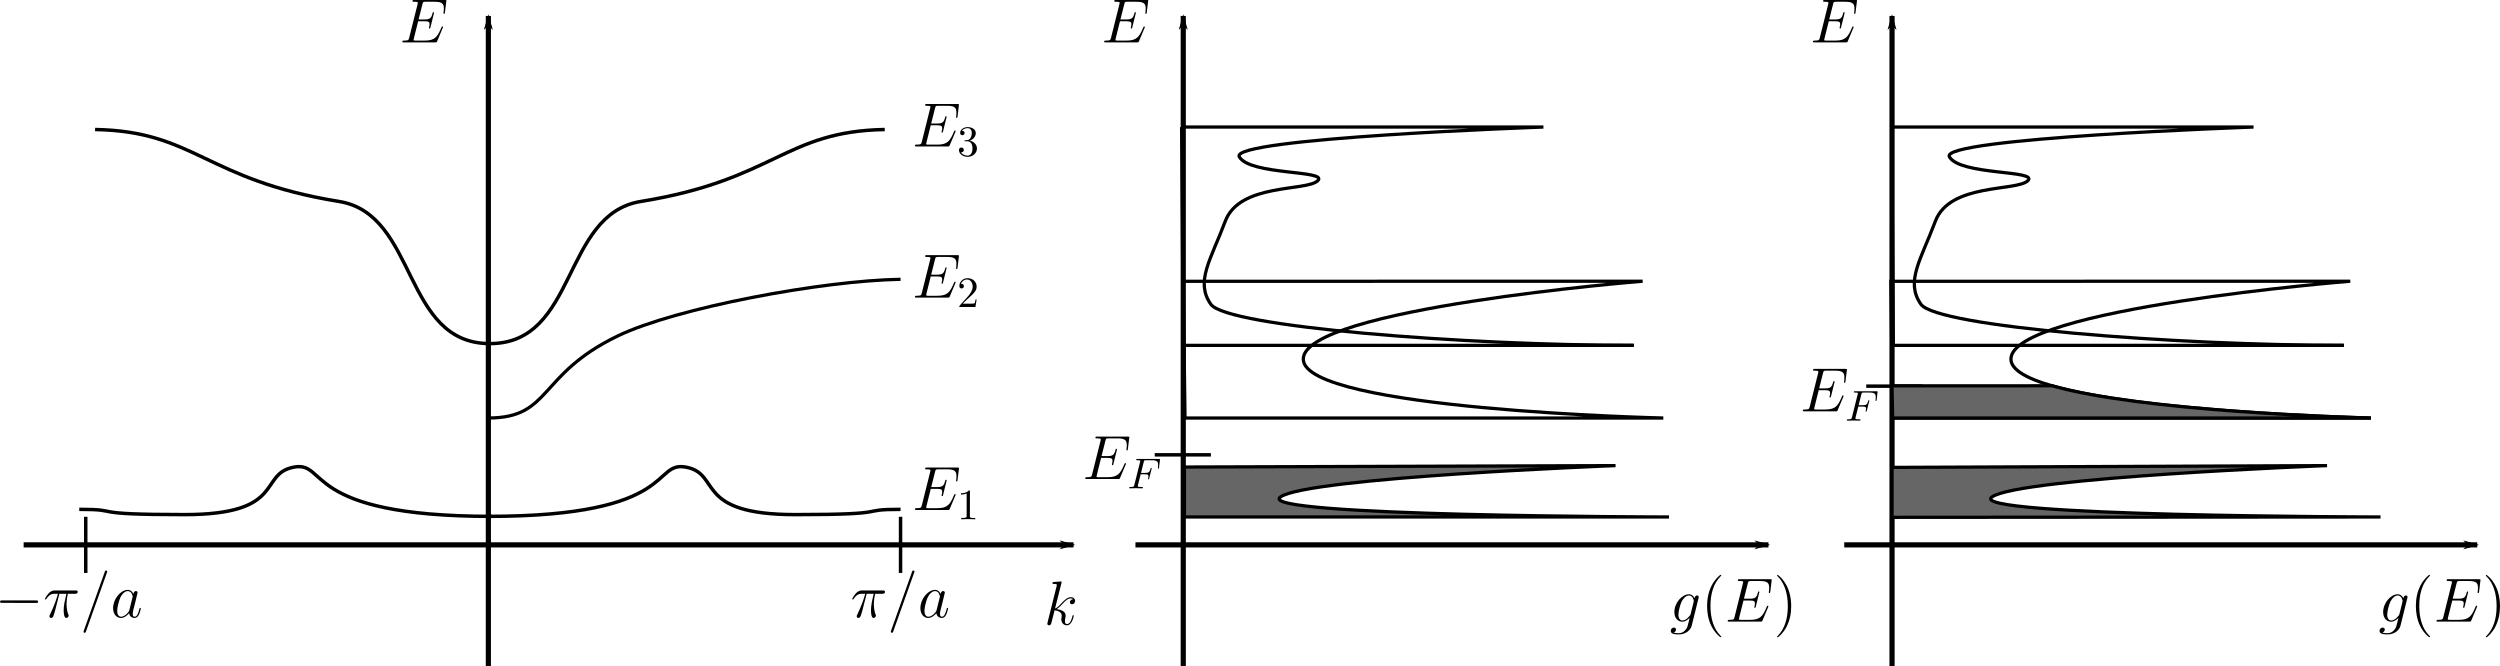 <?xml version="1.0" encoding="UTF-8" standalone="no"?>
<!-- Created with Inkscape (http://www.inkscape.org/) -->

<svg
   width="203.069mm"
   height="54.12mm"
   viewBox="0 0 719.537 191.765"
   id="svg2"
   version="1.1"
   inkscape:version="1.4-dev (1:1.2.0-alpha1+devel+202311031940+84fc2ed690)"
   sodipodi:docname="band_structure_sketch.svg"
   xmlns:inkscape="http://www.inkscape.org/namespaces/inkscape"
   xmlns:sodipodi="http://sodipodi.sourceforge.net/DTD/sodipodi-0.dtd"
   xmlns="http://www.w3.org/2000/svg"
   xmlns:svg="http://www.w3.org/2000/svg"
   xmlns:rdf="http://www.w3.org/1999/02/22-rdf-syntax-ns#"
   xmlns:cc="http://creativecommons.org/ns#"
   xmlns:dc="http://purl.org/dc/elements/1.1/"
   xmlns:ns0="http://www.iki.fi/pav/software/textext/">
  <sodipodi:namedview
     id="base"
     pagecolor="#ffffff"
     bordercolor="#666666"
     borderopacity="1.0"
     inkscape:pageopacity="0.0"
     inkscape:pageshadow="2"
     inkscape:zoom="4.0492482"
     inkscape:cx="664.44433"
     inkscape:cy="162.74626"
     inkscape:document-units="px"
     inkscape:current-layer="layer1"
     showgrid="false"
     inkscape:window-width="1854"
     inkscape:window-height="1011"
     inkscape:window-x="0"
     inkscape:window-y="0"
     inkscape:window-maximized="1"
     inkscape:object-nodes="true"
     fit-margin-top="0"
     fit-margin-left="0"
     fit-margin-right="0"
     fit-margin-bottom="0"
     inkscape:showpageshadow="2"
     inkscape:pagecheckerboard="0"
     inkscape:deskcolor="#d1d1d1"
     showguides="true">
    <sodipodi:guide
       position="141.51,42.646"
       orientation="0,-1"
       id="guide1366"
       inkscape:locked="false" />
    <sodipodi:guide
       position="197.574,57.288"
       orientation="0,-1"
       id="guide1368"
       inkscape:locked="false" />
    <sodipodi:guide
       position="140.5,71.454"
       orientation="0,-1"
       id="guide1370"
       inkscape:locked="false" />
    <sodipodi:guide
       position="204.348,110.83"
       orientation="0,-1"
       id="guide1372"
       inkscape:locked="false" />
    <sodipodi:guide
       position="141.005,92.37"
       orientation="0,-1"
       id="guide1374"
       inkscape:locked="false" />
    <sodipodi:guide
       position="183.374,154.989"
       orientation="0,-1"
       id="guide1376"
       inkscape:locked="false" />
    <sodipodi:guide
       position="544.548,80.712"
       orientation="0,-1"
       id="guide3"
       inkscape:locked="false" />
  </sodipodi:namedview>
  <defs
     id="defs4">
    <marker
       inkscape:isstock="true"
       style="overflow:visible"
       id="marker5527"
       refX="0"
       refY="0"
       orient="auto"
       inkscape:stockid="Arrow1Lend">
      <path
         transform="matrix(-0.8,0,0,-0.8,-10,0)"
         style="fill:#000000;fill-opacity:1;fill-rule:evenodd;stroke:#000000;stroke-width:1pt;stroke-opacity:1"
         d="M 0,0 5,-5 -12.5,0 5,5 0,0 Z"
         id="path5529"
         inkscape:connector-curvature="0" />
    </marker>
    <marker
       inkscape:stockid="Arrow1Lend"
       orient="auto"
       refY="0"
       refX="0"
       id="marker5181"
       style="overflow:visible"
       inkscape:isstock="true">
      <path
         inkscape:connector-curvature="0"
         id="path5183"
         d="M 0,0 5,-5 -12.5,0 5,5 0,0 Z"
         style="fill:#000000;fill-opacity:1;fill-rule:evenodd;stroke:#000000;stroke-width:1pt;stroke-opacity:1"
         transform="matrix(-0.8,0,0,-0.8,-10,0)" />
    </marker>
    <marker
       inkscape:collect="always"
       inkscape:stockid="Arrow1Lend"
       orient="auto"
       refY="0"
       refX="0"
       id="marker5087"
       style="overflow:visible"
       inkscape:isstock="true">
      <path
         inkscape:connector-curvature="0"
         id="path5089"
         d="M 0,0 5,-5 -12.5,0 5,5 Z"
         style="fill:#000000;fill-opacity:1;fill-rule:evenodd;stroke:#000000;stroke-width:1pt;stroke-opacity:1"
         transform="matrix(-0.8,0,0,-0.8,-10,0)" />
    </marker>
    <marker
       inkscape:collect="always"
       inkscape:isstock="true"
       style="overflow:visible"
       id="Arrow1Lend"
       refX="0"
       refY="0"
       orient="auto"
       inkscape:stockid="Arrow1Lend">
      <path
         transform="matrix(-0.8,0,0,-0.8,-10,0)"
         style="fill:#000000;fill-opacity:1;fill-rule:evenodd;stroke:#000000;stroke-width:1pt;stroke-opacity:1"
         d="M 0,0 5,-5 -12.5,0 5,5 0,0 Z"
         id="path4164"
         inkscape:connector-curvature="0" />
    </marker>
    <marker
       inkscape:collect="always"
       inkscape:isstock="true"
       style="overflow:visible"
       id="Arrow1Lend-3"
       refX="0"
       refY="0"
       orient="auto"
       inkscape:stockid="Arrow1Lend">
      <path
         transform="matrix(-0.8,0,0,-0.8,-10,0)"
         style="fill:#000000;fill-opacity:1;fill-rule:evenodd;stroke:#000000;stroke-width:1pt;stroke-opacity:1"
         d="M 0,0 5,-5 -12.5,0 5,5 0,0 Z"
         id="path4164-6"
         inkscape:connector-curvature="0" />
    </marker>
  </defs>
  <g
     transform="translate(29.383,-262.018)"
     inkscape:label="Layer 1"
     inkscape:groupmode="layer"
     id="layer1">
    <g
       id="g3321">
      <path
         style="fill:none;stroke:#000000;stroke-width:0.939"
         d="m 310.7,298.584 h 104.136 c 0,0 -90.61,3.178 -87.531,8.562 3.08,5.384 25.856,3.794 22.563,6.901 -3.293,3.106 -22.468,0.613 -26.605,11.653 -4.137,11.04 -8.73,17.399 -4.137,23.9 4.593,6.501 72.872,11.812 121.722,11.812"
         id="path3254"
         sodipodi:nodetypes="ccssssc" />
      <path
         style="fill:none;stroke:#000000;stroke-width:0.939"
         d="m 440.849,361.413 -129.674,0.009 -0.475,-62.838"
         id="path3256" />
    </g>
    <path
       inkscape:connector-curvature="0"
       id="path4155"
       d="m 111.175,453.783 0,-187.176"
       style="fill:none;fill-rule:evenodd;stroke:#000000;stroke-width:1.488;stroke-linecap:butt;stroke-linejoin:miter;stroke-miterlimit:4;stroke-dasharray:none;stroke-opacity:1;marker-end:url(#Arrow1Lend)" />
    <path
       sodipodi:nodetypes="cc"
       inkscape:connector-curvature="0"
       id="path4155-7"
       d="m -22.583,418.84 302.188,0"
       style="fill:none;fill-rule:evenodd;stroke:#000000;stroke-width:1.488;stroke-linecap:butt;stroke-linejoin:miter;stroke-miterlimit:4;stroke-dasharray:none;stroke-opacity:1;marker-end:url(#Arrow1Lend-3)" />
    <path
       style="fill:none;fill-rule:evenodd;stroke:#000000;stroke-width:1px;stroke-linecap:butt;stroke-linejoin:miter;stroke-opacity:1"
       d="m 229.81,410.759 0,16.162"
       id="path4868"
       inkscape:connector-curvature="0" />
    <path
       style="fill:none;fill-rule:evenodd;stroke:#000000;stroke-width:1px;stroke-linecap:butt;stroke-linejoin:miter;stroke-opacity:1"
       d="m -4.708,410.759 0,16.162"
       id="path4868-3"
       inkscape:connector-curvature="0" />
    <path
       style="fill:none;fill-rule:evenodd;stroke:#000000;stroke-width:1px;stroke-linecap:butt;stroke-linejoin:miter;stroke-opacity:1"
       d="m 111.117,410.637 c 55.053,0 46.972,-16.162 57.074,-14.142 10.102,2.02 2.02,13.637 31.315,13.637 29.294,0 17.173,-1.515 30.305,-1.515"
       id="path4952"
       inkscape:connector-curvature="0"
       sodipodi:nodetypes="cssc" />
    <path
       style="fill:none;fill-rule:evenodd;stroke:#000000;stroke-width:1px;stroke-linecap:butt;stroke-linejoin:miter;stroke-opacity:1"
       d="m 111.622,360.913 c 25.254,0 20.673,-37.235 43.437,-40.911 38.552,-6.226 41.416,-20.203 70.206,-20.708"
       id="path4954"
       inkscape:connector-curvature="0"
       sodipodi:nodetypes="csc" />
    <path
       style="fill:none;fill-rule:evenodd;stroke:#000000;stroke-width:1px;stroke-linecap:butt;stroke-linejoin:miter;stroke-opacity:1"
       d="m 112.127,410.637 c -55.053,0 -46.972,-16.162 -57.074,-14.142 -10.102,2.02 -2.02,13.637 -31.315,13.637 -29.294,0 -17.173,-1.515 -30.305,-1.515"
       id="path4952-3"
       inkscape:connector-curvature="0"
       sodipodi:nodetypes="cssc" />
    <path
       style="fill:none;fill-rule:evenodd;stroke:#000000;stroke-width:1px;stroke-linecap:butt;stroke-linejoin:miter;stroke-opacity:1"
       d="m 111.622,360.913 c -25.254,0 -20.673,-37.235 -43.437,-40.911 C 29.634,313.775 26.769,299.799 -2.02,299.293"
       id="path4954-5"
       inkscape:connector-curvature="0"
       sodipodi:nodetypes="csc" />
    <path
       style="fill:none;fill-rule:evenodd;stroke:#000000;stroke-width:1.488;stroke-linecap:butt;stroke-linejoin:miter;stroke-miterlimit:4;stroke-dasharray:none;stroke-opacity:1;marker-end:url(#marker5087)"
       d="m 311.175,453.783 0,-187.176"
       id="path5083"
       inkscape:connector-curvature="0" />
    <path
       style="fill:none;fill-rule:evenodd;stroke:#000000;stroke-width:1.488;stroke-linecap:butt;stroke-linejoin:miter;stroke-miterlimit:4;stroke-dasharray:none;stroke-opacity:1;marker-end:url(#marker5181)"
       d="m 297.417,418.84 182.188,0"
       id="path5085"
       inkscape:connector-curvature="0"
       sodipodi:nodetypes="cc" />
    <path
       style="font-style:normal;font-variant:normal;font-weight:normal;font-stretch:normal;letter-spacing:normal;word-spacing:normal;text-anchor:start;fill:#000000;fill-opacity:1;fill-rule:evenodd;stroke:#000000;stroke-width:0;stroke-linecap:butt;stroke-linejoin:miter;stroke-miterlimit:10.433;stroke-dasharray:none;stroke-dashoffset:0;stroke-opacity:1"
       inkscape:connector-curvature="0"
       d="m 98.036,270.068 0,0 0.013,0 0,-0.013 0,0 0,-0.013 0,-0.013 0.013,0 0,-0.013 0,0 0,-0.013 0.013,-0.013 0,0 0,-0.025 0.013,-0.013 0,-0.025 0.013,-0.013 0,-0.013 0,-0.013 0,-0.013 0.013,0 0,-0.013 0,-0.013 0,0 0,-0.013 0,-0.013 0,0 0,-0.013 c 0,-0.087 -0.075,-0.175 -0.175,-0.175 -0.075,0 -0.113,0.013 -0.163,0.075 -0.037,0.013 -0.037,0.05 -0.2,0.412 -1.062,2.513 -1.825,3.587 -4.7,3.587 l -2.612,0 c -0.25,0 -0.287,0 -0.4,-0.025 -0.2,-0.013 -0.212,-0.05 -0.212,-0.2 0,-0.125 0.037,-0.225 0.075,-0.388 l 1.238,-4.95 1.775,0 c 1.4,0 1.5,0.3 1.5,0.838 0,0.188 0,0.35 -0.125,0.887 -0.037,0.062 -0.05,0.138 -0.05,0.188 0,0.138 0.087,0.188 0.2,0.188 0.163,0 0.175,-0.125 0.25,-0.375 l 1.025,-4.162 c 0,-0.087 -0.075,-0.175 -0.188,-0.175 -0.163,0 -0.175,0.062 -0.25,0.312 -0.362,1.387 -0.713,1.775 -2.312,1.775 l -1.7,0 1.113,-4.412 c 0.15,-0.625 0.188,-0.675 0.925,-0.675 l 2.562,0 c 2.212,0 2.663,0.588 2.663,1.95 0,0.025 0,0.525 -0.075,1.113 -0.025,0.075 -0.037,0.175 -0.037,0.212 0,0.15 0.087,0.2 0.2,0.2 0.125,0 0.2,-0.075 0.225,-0.388 l 0.388,-3.138 c 0,-0.062 0.037,-0.237 0.037,-0.275 0,-0.2 -0.163,-0.2 -0.487,-0.2 l -8.75,0 c -0.35,0 -0.525,0 -0.525,0.325 0,0.2 0.125,0.2 0.425,0.2 1.113,0 1.113,0.125 1.113,0.325 0,0.087 -0.013,0.163 -0.062,0.35 l -2.425,9.688 c -0.163,0.625 -0.2,0.812 -1.45,0.812 -0.338,0 -0.525,0 -0.525,0.325 0,0.188 0.113,0.188 0.463,0.188 l 9.012,0 c 0.388,0 0.412,-0.013 0.537,-0.3 z"
       id="path5267" />
    <path
       style="font-style:normal;font-variant:normal;font-weight:normal;font-stretch:normal;letter-spacing:normal;word-spacing:normal;text-anchor:start;fill:#000000;fill-opacity:1;fill-rule:evenodd;stroke:#000000;stroke-width:0;stroke-linecap:butt;stroke-linejoin:miter;stroke-miterlimit:10.433;stroke-dasharray:none;stroke-dashoffset:0;stroke-opacity:1"
       inkscape:connector-curvature="0"
       d="m 276.117,429.829 0,-0.013 0,-0.013 0,0 0,-0.013 0.013,-0.013 0,-0.013 0,-0.025 0.013,-0.013 0,-0.013 0,-0.025 0.013,-0.013 0,-0.025 0,-0.013 0,-0.013 0.013,-0.025 0,-0.013 0,-0.013 0,-0.013 0,0 0,-0.013 c 0,-0.175 -0.175,-0.175 -0.212,-0.175 -0.025,0 -0.662,0.05 -0.988,0.087 -0.312,0.013 -0.575,0.05 -0.9,0.062 -0.425,0.037 -0.55,0.062 -0.55,0.388 0,0.175 0.175,0.175 0.35,0.175 0.925,0 0.925,0.163 0.925,0.338 0,0.075 0,0.113 -0.1,0.438 l -2.562,10.25 c -0.075,0.275 -0.075,0.312 -0.075,0.412 0,0.4 0.312,0.475 0.487,0.475 0.5,0 0.613,-0.4 0.75,-0.95 l 0.85,-3.362 c 1.288,0.15 2.062,0.688 2.062,1.55 0,0.1 0,0.175 -0.05,0.45 -0.075,0.263 -0.075,0.475 -0.075,0.562 0,1.05 0.675,1.75 1.587,1.75 0.825,0 1.262,-0.762 1.4,-1.012 0.388,-0.662 0.613,-1.663 0.613,-1.738 0,-0.087 -0.075,-0.163 -0.175,-0.163 -0.163,0 -0.188,0.075 -0.25,0.362 -0.25,0.938 -0.637,2.188 -1.55,2.188 -0.35,0 -0.588,-0.175 -0.588,-0.863 0,-0.338 0.075,-0.738 0.138,-1 0.075,-0.325 0.075,-0.35 0.075,-0.562 0,-1.05 -0.95,-1.65 -2.6,-1.863 0.65,-0.4 1.288,-1.1 1.55,-1.363 1.012,-1.15 1.712,-1.725 2.538,-1.725 0.412,0 0.525,0.113 0.65,0.212 -0.662,0.075 -0.912,0.537 -0.912,0.9 0,0.438 0.338,0.575 0.588,0.575 0.487,0 0.912,-0.412 0.912,-0.988 0,-0.512 -0.412,-1.05 -1.212,-1.05 -0.988,0 -1.8,0.7 -3.075,2.125 -0.175,0.212 -0.838,0.9 -1.5,1.15 z"
       id="path5269" />
    <g
       id="g5349"
       transform="translate(128.049,205.453)">
      <path
         id="path5271"
         d="m 92.011,227.468 2.025,0 c -0.487,2.013 -0.787,3.325 -0.787,4.763 0,0.25 0,2.188 0.725,2.188 0.375,0 0.7,-0.35 0.7,-0.65 0,-0.087 0,-0.125 -0.125,-0.4 -0.475,-1.238 -0.475,-2.775 -0.475,-2.9 0,-0.113 0,-1.387 0.375,-3 l 2,0 c 0.237,0 0.825,0 0.825,-0.575 0,-0.388 -0.338,-0.388 -0.662,-0.388 l -5.9,0 c -0.412,0 -1.025,0 -1.85,0.875 -0.463,0.525 -1.038,1.475 -1.038,1.587 0,0.1 0.087,0.138 0.2,0.138 0.125,0 0.15,-0.05 0.237,-0.163 0.925,-1.475 1.863,-1.475 2.312,-1.475 l 1.025,0 c -0.4,1.35 -0.85,2.913 -2.325,6.05 -0.138,0.287 -0.138,0.325 -0.138,0.425 0,0.375 0.325,0.475 0.487,0.475 0.512,0 0.662,-0.475 0.875,-1.225 0.287,-0.912 0.287,-0.95 0.463,-1.663 z"
         inkscape:connector-curvature="0"
         style="font-style:normal;font-variant:normal;font-weight:normal;font-stretch:normal;letter-spacing:normal;word-spacing:normal;text-anchor:start;fill:#000000;fill-opacity:1;fill-rule:evenodd;stroke:#000000;stroke-width:0;stroke-linecap:butt;stroke-linejoin:miter;stroke-miterlimit:10.433;stroke-dasharray:none;stroke-dashoffset:0;stroke-opacity:1" />
      <path
         id="path5273"
         d="m 105.661,221.443 0,0 0,0 0,0 0,0 0,0 0,-0.013 0,0 0,0 0,0 0,-0.013 0,0 0,0 0.013,-0.013 0,-0.013 0,-0.013 0.013,-0.013 0,-0.013 0,-0.013 0.013,-0.013 0,-0.013 0.013,-0.025 0.013,-0.025 0,-0.013 0.013,-0.013 0,-0.013 0,-0.025 0.013,0 0,-0.013 0,-0.013 0.013,-0.013 0,-0.013 0,0 0,-0.013 0,0 0,0 0,0 0,-0.013 0,0 0,0 0,0 0,-0.013 c 0,-0.212 -0.175,-0.338 -0.325,-0.338 -0.087,0 -0.25,0 -0.388,0.4 l -6.013,16.875 c 0,0.013 -0.1,0.287 -0.1,0.325 0,0.212 0.175,0.338 0.325,0.338 0.1,0 0.263,-0.025 0.388,-0.4 z"
         inkscape:connector-curvature="0"
         style="font-style:normal;font-variant:normal;font-weight:normal;font-stretch:normal;letter-spacing:normal;word-spacing:normal;text-anchor:start;fill:#000000;fill-opacity:1;fill-rule:evenodd;stroke:#000000;stroke-width:0;stroke-linecap:butt;stroke-linejoin:miter;stroke-miterlimit:10.433;stroke-dasharray:none;stroke-dashoffset:0;stroke-opacity:1" />
      <path
         id="path5275"
         d="m 113.286,227.505 -0.025,-0.037 -0.013,-0.05 -0.025,-0.05 -0.025,-0.037 -0.025,-0.05 -0.025,-0.05 -0.037,-0.05 -0.025,-0.05 -0.037,-0.05 -0.037,-0.05 -0.037,-0.05 -0.037,-0.05 -0.05,-0.05 -0.037,-0.05 -0.05,-0.037 -0.05,-0.05 -0.05,-0.05 -0.05,-0.037 -0.05,-0.037 -0.062,-0.037 -0.05,-0.037 -0.062,-0.037 -0.062,-0.037 -0.075,-0.025 -0.062,-0.025 -0.075,-0.025 -0.075,-0.013 -0.075,-0.025 -0.075,-0.013 -0.087,-0.013 -0.075,0 -0.087,0 0,0.35 c 1.188,0 1.413,1.475 1.413,1.613 0,0.025 -0.05,0.25 -0.075,0.287 l -0.875,3.525 c -0.087,0.3 -0.087,0.338 -0.338,0.675 -0.4,0.5 -1.188,1.275 -2.025,1.275 -0.738,0 -1.15,-0.662 -1.15,-1.725 0,-0.988 0.55,-2.987 0.9,-3.75 0.6,-1.25 1.45,-1.9 2.15,-1.9 l 0,-0.35 c -2.025,0 -4.213,2.612 -4.213,5.263 0,1.775 1.038,2.825 2.25,2.825 0.988,0 1.837,-0.775 2.337,-1.363 0.175,1.05 1.025,1.363 1.562,1.363 0.537,0 0.963,-0.325 1.288,-0.975 0.287,-0.613 0.537,-1.7 0.537,-1.775 0,-0.087 -0.075,-0.163 -0.175,-0.163 -0.163,0 -0.188,0.087 -0.25,0.362 -0.275,1.05 -0.613,2.188 -1.35,2.188 -0.525,0 -0.562,-0.463 -0.562,-0.825 0,-0.412 0.062,-0.613 0.225,-1.312 0.125,-0.45 0.212,-0.838 0.35,-1.363 0.675,-2.688 0.825,-3.337 0.825,-3.438 0,-0.25 -0.188,-0.45 -0.463,-0.45 -0.575,0 -0.713,0.625 -0.75,0.838 z"
         inkscape:connector-curvature="0"
         style="font-style:normal;font-variant:normal;font-weight:normal;font-stretch:normal;letter-spacing:normal;word-spacing:normal;text-anchor:start;fill:#000000;fill-opacity:1;fill-rule:evenodd;stroke:#000000;stroke-width:0;stroke-linecap:butt;stroke-linejoin:miter;stroke-miterlimit:10.433;stroke-dasharray:none;stroke-dashoffset:0;stroke-opacity:1" />
    </g>
    <g
       id="g5343"
       transform="translate(-154.819,205.453)">
      <path
         id="path5277"
         d="m 135.761,230.105 0.062,0 0.062,0 0.05,0 0.025,0 0.037,0 0.025,0 0.025,-0.013 0.025,0 0.025,0 0.025,-0.013 0.025,0 0.025,-0.013 0.025,0 0.013,-0.013 0.025,-0.013 0.025,-0.013 0.013,-0.013 0.025,-0.013 0.013,-0.013 0.013,-0.013 0.013,-0.025 0.013,-0.013 0,0 0.013,-0.013 0,-0.013 0,-0.013 0.013,-0.013 0,-0.013 0,-0.013 0.013,-0.013 0,-0.013 0,-0.013 0,-0.013 0,-0.025 0.013,-0.013 0,-0.013 0,-0.013 c 0,-0.362 -0.325,-0.362 -0.637,-0.362 l -9.7,0 c -0.3,0 -0.625,0 -0.625,0.362 0,0.35 0.325,0.35 0.625,0.35 z"
         inkscape:connector-curvature="0"
         style="font-style:normal;font-variant:normal;font-weight:normal;font-stretch:normal;letter-spacing:normal;word-spacing:normal;text-anchor:start;fill:#000000;fill-opacity:1;fill-rule:evenodd;stroke:#000000;stroke-width:0;stroke-linecap:butt;stroke-linejoin:miter;stroke-miterlimit:10.433;stroke-dasharray:none;stroke-dashoffset:0;stroke-opacity:1" />
      <path
         id="path5279"
         d="m 142.523,227.468 2.025,0 c -0.475,2.013 -0.787,3.325 -0.787,4.763 0,0.25 0,2.188 0.738,2.188 0.375,0 0.7,-0.35 0.7,-0.65 0,-0.087 0,-0.125 -0.125,-0.4 -0.487,-1.238 -0.487,-2.775 -0.487,-2.9 0,-0.113 0,-1.387 0.375,-3 l 2.013,0 c 0.237,0 0.825,0 0.825,-0.575 0,-0.388 -0.338,-0.388 -0.662,-0.388 l -5.9,0 c -0.412,0 -1.025,0 -1.85,0.875 -0.463,0.525 -1.038,1.475 -1.038,1.587 0,0.1 0.087,0.138 0.2,0.138 0.125,0 0.138,-0.05 0.237,-0.163 0.925,-1.475 1.863,-1.475 2.312,-1.475 l 1.012,0 c -0.388,1.35 -0.838,2.913 -2.312,6.05 -0.138,0.287 -0.138,0.325 -0.138,0.425 0,0.375 0.325,0.475 0.475,0.475 0.525,0 0.675,-0.475 0.887,-1.225 0.287,-0.912 0.287,-0.95 0.463,-1.663 z"
         inkscape:connector-curvature="0"
         style="font-style:normal;font-variant:normal;font-weight:normal;font-stretch:normal;letter-spacing:normal;word-spacing:normal;text-anchor:start;fill:#000000;fill-opacity:1;fill-rule:evenodd;stroke:#000000;stroke-width:0;stroke-linecap:butt;stroke-linejoin:miter;stroke-miterlimit:10.433;stroke-dasharray:none;stroke-dashoffset:0;stroke-opacity:1" />
      <path
         id="path5281"
         d="m 156.186,221.443 0,0 0,0 0,0 0,0 0,0 0,-0.013 0,0 0,0 0,0 0,-0.013 0,0 0,0 0.013,-0.013 0,-0.013 0,-0.013 0,-0.013 0.013,-0.013 0,-0.013 0.013,-0.013 0,-0.013 0.013,-0.025 0.013,-0.025 0,-0.013 0,-0.013 0.013,-0.013 0,-0.025 0,0 0.013,-0.013 0,-0.013 0,-0.013 0.013,-0.013 0,0 0,-0.013 0,0 0,0 0,0 0,-0.013 0,0 0,0 0,0 0,-0.013 c 0,-0.212 -0.175,-0.338 -0.325,-0.338 -0.087,0 -0.25,0 -0.388,0.4 l -6.013,16.875 c 0,0.013 -0.1,0.287 -0.1,0.325 0,0.212 0.175,0.338 0.312,0.338 0.113,0 0.275,-0.025 0.4,-0.4 z"
         inkscape:connector-curvature="0"
         style="font-style:normal;font-variant:normal;font-weight:normal;font-stretch:normal;letter-spacing:normal;word-spacing:normal;text-anchor:start;fill:#000000;fill-opacity:1;fill-rule:evenodd;stroke:#000000;stroke-width:0;stroke-linecap:butt;stroke-linejoin:miter;stroke-miterlimit:10.433;stroke-dasharray:none;stroke-dashoffset:0;stroke-opacity:1" />
      <path
         id="path5283"
         d="m 163.811,227.505 -0.025,-0.037 -0.025,-0.05 -0.013,-0.05 -0.025,-0.037 -0.025,-0.05 -0.037,-0.05 -0.025,-0.05 -0.037,-0.05 -0.025,-0.05 -0.037,-0.05 -0.037,-0.05 -0.037,-0.05 -0.05,-0.05 -0.037,-0.05 -0.05,-0.037 -0.05,-0.05 -0.05,-0.05 -0.05,-0.037 -0.05,-0.037 -0.062,-0.037 -0.062,-0.037 -0.062,-0.037 -0.062,-0.037 -0.062,-0.025 -0.075,-0.025 -0.062,-0.025 -0.075,-0.013 -0.075,-0.025 -0.075,-0.013 -0.087,-0.013 -0.087,0 -0.075,0 0,0.35 c 1.175,0 1.413,1.475 1.413,1.613 0,0.025 -0.05,0.25 -0.075,0.287 l -0.875,3.525 c -0.087,0.3 -0.087,0.338 -0.338,0.675 -0.4,0.5 -1.188,1.275 -2.038,1.275 -0.725,0 -1.137,-0.662 -1.137,-1.725 0,-0.988 0.55,-2.987 0.887,-3.75 0.613,-1.25 1.462,-1.9 2.163,-1.9 l 0,-0.35 c -2.038,0 -4.225,2.612 -4.225,5.263 0,1.775 1.05,2.825 2.263,2.825 0.988,0 1.837,-0.775 2.337,-1.363 0.175,1.05 1.012,1.363 1.562,1.363 0.525,0 0.963,-0.325 1.288,-0.975 0.287,-0.613 0.537,-1.7 0.537,-1.775 0,-0.087 -0.075,-0.163 -0.188,-0.163 -0.15,0 -0.175,0.087 -0.25,0.362 -0.263,1.05 -0.6,2.188 -1.337,2.188 -0.525,0 -0.562,-0.463 -0.562,-0.825 0,-0.412 0.062,-0.613 0.212,-1.312 0.138,-0.45 0.225,-0.838 0.362,-1.363 0.662,-2.688 0.825,-3.337 0.825,-3.438 0,-0.25 -0.2,-0.45 -0.463,-0.45 -0.575,0 -0.725,0.625 -0.75,0.838 z"
         inkscape:connector-curvature="0"
         style="font-style:normal;font-variant:normal;font-weight:normal;font-stretch:normal;letter-spacing:normal;word-spacing:normal;text-anchor:start;fill:#000000;fill-opacity:1;fill-rule:evenodd;stroke:#000000;stroke-width:0;stroke-linecap:butt;stroke-linejoin:miter;stroke-miterlimit:10.433;stroke-dasharray:none;stroke-dashoffset:0;stroke-opacity:1" />
    </g>
    <g
       id="g5365"
       transform="translate(284.68,206.718)">
      <path
         id="path5285"
         d="m 173.648,227.505 -0.025,-0.05 -0.025,-0.05 -0.025,-0.05 -0.025,-0.05 -0.025,-0.05 -0.037,-0.05 -0.025,-0.05 -0.037,-0.05 -0.037,-0.05 -0.037,-0.05 -0.037,-0.05 -0.037,-0.05 -0.05,-0.05 -0.05,-0.037 -0.037,-0.05 -0.05,-0.05 -0.05,-0.037 -0.062,-0.037 -0.05,-0.037 -0.062,-0.037 -0.05,-0.037 -0.062,-0.037 -0.062,-0.025 -0.062,-0.025 -0.075,-0.025 -0.062,-0.025 -0.075,-0.025 -0.075,-0.013 -0.075,-0.013 -0.075,-0.013 -0.087,0 -0.087,0 0,0.35 c 1.188,0 1.425,1.475 1.425,1.587 l -0.05,0.25 -0.85,3.438 c -0.075,0.287 -0.1,0.362 -0.338,0.625 -0.738,0.95 -1.488,1.3 -2.05,1.3 -0.588,0 -1.15,-0.475 -1.15,-1.712 0,-0.95 0.55,-2.95 0.938,-3.763 0.525,-1 1.325,-1.725 2.075,-1.725 l 0,-0.35 c -1.95,0 -4.175,2.45 -4.175,5.125 0,1.863 1.137,2.775 2.288,2.775 0.938,0 1.788,-0.75 2.112,-1.113 l -0.4,1.613 c -0.25,0.988 -0.35,1.438 -1,2.062 -0.738,0.738 -1.413,0.738 -1.812,0.738 -0.537,0 -0.988,-0.037 -1.438,-0.175 0.575,-0.163 0.725,-0.662 0.725,-0.863 0,-0.287 -0.225,-0.575 -0.613,-0.575 -0.438,0 -0.9,0.362 -0.9,0.95 0,0.738 0.738,1.025 2.263,1.025 2.312,0 3.513,-1.488 3.75,-2.462 l 1.988,-8.025 c 0.05,-0.225 0.05,-0.25 0.05,-0.287 0,-0.25 -0.2,-0.45 -0.463,-0.45 -0.438,0 -0.688,0.362 -0.738,0.838 z"
         inkscape:connector-curvature="0"
         style="font-style:normal;font-variant:normal;font-weight:normal;font-stretch:normal;letter-spacing:normal;word-spacing:normal;text-anchor:start;fill:#000000;fill-opacity:1;fill-rule:evenodd;stroke:#000000;stroke-width:0;stroke-linecap:butt;stroke-linejoin:miter;stroke-miterlimit:10.433;stroke-dasharray:none;stroke-dashoffset:0;stroke-opacity:1" />
      <path
         id="path5287"
         d="m 181.361,238.593 0,-0.013 0,-0.013 0,0 0,-0.013 0,0 0,0 -0.013,-0.013 0,0 0,-0.013 0,-0.013 -0.013,0 0,-0.013 -0.013,-0.013 0,0 -0.013,-0.013 0,-0.013 -0.013,-0.013 -0.013,-0.013 0,-0.013 -0.013,0 0,-0.013 -0.013,0 0,-0.013 -0.013,-0.013 -0.013,0 0,-0.013 -0.013,-0.013 -0.013,-0.013 0,0 -0.013,-0.013 -0.013,-0.013 -0.013,-0.013 0,-0.013 -0.013,-0.013 -0.013,0 -0.013,-0.013 -0.013,-0.013 -0.013,-0.013 -0.013,-0.013 -0.013,-0.013 -0.013,-0.025 -0.013,-0.013 c -1.8,-1.812 -2.8,-4.763 -2.8,-8.425 0,-3.475 0.838,-6.475 2.925,-8.588 0.175,-0.163 0.175,-0.2 0.175,-0.25 0,-0.113 -0.087,-0.15 -0.163,-0.15 -0.237,0 -1.7,1.3 -2.587,3.05 -0.912,1.812 -1.325,3.737 -1.325,5.938 0,1.6 0.25,3.725 1.188,5.65 1.062,2.15 2.525,3.312 2.725,3.312 0.075,0 0.163,-0.037 0.163,-0.138 z"
         inkscape:connector-curvature="0"
         style="font-style:normal;font-variant:normal;font-weight:normal;font-stretch:normal;letter-spacing:normal;word-spacing:normal;text-anchor:start;fill:#000000;fill-opacity:1;fill-rule:evenodd;stroke:#000000;stroke-width:0;stroke-linecap:butt;stroke-linejoin:miter;stroke-miterlimit:10.433;stroke-dasharray:none;stroke-dashoffset:0;stroke-opacity:1" />
      <path
         id="path5289"
         d="m 194.823,230.068 0,0 0,0 0,-0.013 0,0 0.013,-0.013 0,-0.013 0,0 0,-0.013 0.013,0 0,-0.013 0,-0.013 0,0 0.013,-0.025 0,-0.013 0.013,-0.025 0,-0.013 0.013,-0.013 0,-0.013 0,-0.013 0,0 0,-0.013 0,-0.013 0,0 0,-0.013 0.013,-0.013 0,0 0,-0.013 c 0,-0.087 -0.075,-0.175 -0.188,-0.175 -0.062,0 -0.1,0.013 -0.163,0.075 -0.037,0.013 -0.037,0.05 -0.2,0.412 -1.05,2.513 -1.825,3.587 -4.688,3.587 l -2.625,0 c -0.25,0 -0.287,0 -0.388,-0.025 -0.2,-0.013 -0.225,-0.05 -0.225,-0.2 0,-0.125 0.037,-0.225 0.075,-0.388 l 1.238,-4.95 1.775,0 c 1.4,0 1.512,0.3 1.512,0.838 0,0.188 0,0.35 -0.125,0.887 -0.037,0.062 -0.062,0.138 -0.062,0.188 0,0.138 0.1,0.188 0.2,0.188 0.163,0 0.188,-0.125 0.25,-0.375 l 1.025,-4.162 c 0,-0.087 -0.075,-0.175 -0.175,-0.175 -0.163,0 -0.188,0.062 -0.25,0.312 -0.362,1.387 -0.725,1.775 -2.312,1.775 l -1.712,0 1.113,-4.412 c 0.163,-0.625 0.2,-0.675 0.938,-0.675 l 2.562,0 c 2.2,0 2.65,0.588 2.65,1.95 0,0.025 0,0.525 -0.075,1.113 -0.013,0.075 -0.025,0.175 -0.025,0.212 0,0.15 0.087,0.2 0.188,0.2 0.125,0 0.2,-0.075 0.237,-0.388 l 0.375,-3.138 c 0,-0.062 0.037,-0.237 0.037,-0.275 0,-0.2 -0.163,-0.2 -0.487,-0.2 l -8.75,0 c -0.338,0 -0.512,0 -0.512,0.325 0,0.2 0.125,0.2 0.425,0.2 1.113,0 1.113,0.125 1.113,0.325 0,0.087 -0.025,0.163 -0.075,0.35 l -2.413,9.688 c -0.163,0.625 -0.2,0.812 -1.462,0.812 -0.338,0 -0.512,0 -0.512,0.325 0,0.188 0.1,0.188 0.463,0.188 l 9,0 c 0.4,0 0.412,-0.013 0.537,-0.3 z"
         inkscape:connector-curvature="0"
         style="font-style:normal;font-variant:normal;font-weight:normal;font-stretch:normal;letter-spacing:normal;word-spacing:normal;text-anchor:start;fill:#000000;fill-opacity:1;fill-rule:evenodd;stroke:#000000;stroke-width:0;stroke-linecap:butt;stroke-linejoin:miter;stroke-miterlimit:10.433;stroke-dasharray:none;stroke-dashoffset:0;stroke-opacity:1" />
      <path
         id="path5291"
         d="m 201.473,229.768 0,-0.125 -0.013,-0.138 0,-0.138 0,-0.15 -0.013,-0.15 0,-0.15 -0.025,-0.312 -0.025,-0.338 -0.037,-0.338 -0.05,-0.362 -0.062,-0.362 -0.062,-0.375 -0.087,-0.375 -0.1,-0.388 -0.1,-0.4 -0.138,-0.388 -0.062,-0.2 -0.075,-0.2 -0.075,-0.188 -0.087,-0.2 -0.087,-0.2 -0.087,-0.188 c -1.062,-2.163 -2.525,-3.325 -2.725,-3.325 -0.075,0 -0.163,0.037 -0.163,0.15 0,0.05 0,0.087 0.3,0.388 1.8,1.812 2.8,4.775 2.8,8.438 0,3.475 -0.838,6.475 -2.925,8.588 -0.175,0.163 -0.175,0.2 -0.175,0.25 0,0.1 0.087,0.138 0.163,0.138 0.225,0 1.7,-1.288 2.575,-3.038 0.925,-1.837 1.337,-3.775 1.337,-5.925 z"
         inkscape:connector-curvature="0"
         style="font-style:normal;font-variant:normal;font-weight:normal;font-stretch:normal;letter-spacing:normal;word-spacing:normal;text-anchor:start;fill:#000000;fill-opacity:1;fill-rule:evenodd;stroke:#000000;stroke-width:0;stroke-linecap:butt;stroke-linejoin:miter;stroke-miterlimit:10.433;stroke-dasharray:none;stroke-dashoffset:0;stroke-opacity:1" />
    </g>
    <path
       id="path5363"
       d="m 300.036,270.068 0,0 0.013,0 0,-0.013 0,0 0,-0.013 0,-0.013 0.013,0 0,-0.013 0,0 0,-0.013 0.013,-0.013 0,0 0,-0.025 0.013,-0.013 0,-0.025 0.013,-0.013 0,-0.013 0,-0.013 0,-0.013 0.013,0 0,-0.013 0,-0.013 0,0 0,-0.013 0,-0.013 0,0 0,-0.013 c 0,-0.087 -0.075,-0.175 -0.175,-0.175 -0.075,0 -0.113,0.013 -0.163,0.075 -0.037,0.013 -0.037,0.05 -0.2,0.412 -1.062,2.513 -1.825,3.587 -4.7,3.587 l -2.612,0 c -0.25,0 -0.287,0 -0.4,-0.025 -0.2,-0.013 -0.212,-0.05 -0.212,-0.2 0,-0.125 0.037,-0.225 0.075,-0.388 l 1.238,-4.95 1.775,0 c 1.4,0 1.5,0.3 1.5,0.838 0,0.188 0,0.35 -0.125,0.887 -0.037,0.062 -0.05,0.138 -0.05,0.188 0,0.138 0.087,0.188 0.2,0.188 0.163,0 0.175,-0.125 0.25,-0.375 l 1.025,-4.162 c 0,-0.087 -0.075,-0.175 -0.188,-0.175 -0.163,0 -0.175,0.062 -0.25,0.312 -0.362,1.387 -0.713,1.775 -2.312,1.775 l -1.7,0 1.113,-4.412 c 0.15,-0.625 0.188,-0.675 0.925,-0.675 l 2.562,0 c 2.212,0 2.663,0.588 2.663,1.95 0,0.025 0,0.525 -0.075,1.113 -0.025,0.075 -0.037,0.175 -0.037,0.212 0,0.15 0.087,0.2 0.2,0.2 0.125,0 0.2,-0.075 0.225,-0.388 l 0.388,-3.138 c 0,-0.062 0.037,-0.237 0.037,-0.275 0,-0.2 -0.163,-0.2 -0.487,-0.2 l -8.75,0 c -0.35,0 -0.525,0 -0.525,0.325 0,0.2 0.125,0.2 0.425,0.2 1.113,0 1.113,0.125 1.113,0.325 0,0.087 -0.013,0.163 -0.062,0.35 l -2.425,9.688 c -0.163,0.625 -0.2,0.812 -1.45,0.812 -0.338,0 -0.525,0 -0.525,0.325 0,0.188 0.113,0.188 0.463,0.188 l 9.012,0 c 0.388,0 0.412,-0.013 0.537,-0.3 z"
       inkscape:connector-curvature="0"
       style="font-style:normal;font-variant:normal;font-weight:normal;font-stretch:normal;letter-spacing:normal;word-spacing:normal;text-anchor:start;fill:#000000;fill-opacity:1;fill-rule:evenodd;stroke:#000000;stroke-width:0;stroke-linecap:butt;stroke-linejoin:miter;stroke-miterlimit:10.433;stroke-dasharray:none;stroke-dashoffset:0;stroke-opacity:1" />
    <g
       transform="translate(95.258,162.712)"
       id="g5493">
      <path
         style="font-style:normal;font-variant:normal;font-weight:normal;font-stretch:normal;letter-spacing:normal;word-spacing:normal;text-anchor:start;fill:#000000;fill-opacity:1;fill-rule:evenodd;stroke:#000000;stroke-width:0;stroke-linecap:butt;stroke-linejoin:miter;stroke-miterlimit:10.433;stroke-dasharray:none;stroke-dashoffset:0;stroke-opacity:1"
         inkscape:connector-curvature="0"
         d="m 150.321,241.938 v -0.013 h 0.013 v 0 -0.013 0 -0.013 l 0.013,-0.013 v 0 -0.013 0 l 0.013,-0.013 v -0.013 -0.013 l 0.013,-0.025 V 241.8 l 0.013,-0.013 v -0.025 -0.013 0 l 0.013,-0.013 v -0.013 0 -0.013 0 -0.013 -0.013 0 c 0,-0.087 -0.075,-0.175 -0.175,-0.175 -0.075,0 -0.113,0.013 -0.163,0.062 -0.037,0.025 -0.037,0.05 -0.2,0.412 -1.062,2.513 -1.825,3.587 -4.7,3.587 h -2.612 c -0.25,0 -0.287,0 -0.4,-0.013 -0.2,-0.025 -0.212,-0.062 -0.212,-0.2 0,-0.125 0.037,-0.237 0.075,-0.4 l 1.238,-4.95 h 1.775 c 1.4,0 1.5,0.312 1.5,0.85 0,0.175 0,0.338 -0.125,0.875 -0.037,0.075 -0.05,0.15 -0.05,0.2 0,0.125 0.087,0.175 0.2,0.175 0.163,0 0.175,-0.125 0.25,-0.375 l 1.025,-4.162 c 0,-0.087 -0.075,-0.175 -0.188,-0.175 -0.163,0 -0.175,0.075 -0.25,0.325 -0.362,1.375 -0.713,1.775 -2.312,1.775 h -1.7 l 1.113,-4.412 c 0.15,-0.625 0.188,-0.688 0.925,-0.688 h 2.562 c 2.212,0 2.663,0.6 2.663,1.962 0,0.013 0,0.512 -0.075,1.113 -0.025,0.062 -0.037,0.175 -0.037,0.212 0,0.138 0.087,0.2 0.2,0.2 0.125,0 0.2,-0.075 0.225,-0.4 l 0.388,-3.138 c 0,-0.05 0.037,-0.237 0.037,-0.263 0,-0.2 -0.163,-0.2 -0.487,-0.2 h -8.75 c -0.35,0 -0.525,0 -0.525,0.325 0,0.188 0.125,0.188 0.425,0.188 1.113,0 1.113,0.125 1.113,0.325 0,0.087 -0.013,0.163 -0.062,0.362 l -2.425,9.688 c -0.163,0.625 -0.2,0.8 -1.45,0.8 -0.338,0 -0.525,0 -0.525,0.325 0,0.2 0.113,0.2 0.463,0.2 h 9.012 c 0.388,0 0.412,-0.025 0.537,-0.312 z"
         id="path5425" />
      <path
         style="font-style:normal;font-variant:normal;font-weight:normal;font-stretch:normal;letter-spacing:normal;word-spacing:normal;text-anchor:start;fill:#000000;fill-opacity:1;fill-rule:evenodd;stroke:#000000;stroke-width:0;stroke-linecap:butt;stroke-linejoin:miter;stroke-miterlimit:10.433;stroke-dasharray:none;stroke-dashoffset:0;stroke-opacity:1"
         inkscape:connector-curvature="0"
         d="m 154.521,240.812 v -0.013 -0.013 -0.013 -0.013 -0.013 -0.013 -0.013 -0.013 0 -0.013 -0.013 -0.013 -0.013 h -0.013 v -0.013 -0.013 0 -0.013 -0.013 -0.013 l -0.013,-0.013 v -0.013 -0.013 l -0.013,-0.013 v -0.013 h -0.013 v -0.013 h -0.013 l -0.013,-0.013 h -0.013 v 0 h -0.013 v 0 l -0.013,-0.013 v 0 h -0.013 -0.013 v 0 h -0.013 -0.013 v 0 h -0.013 -0.013 -0.013 -0.013 v 0 h -0.013 -0.013 -0.013 -0.013 -0.013 -0.013 c -0.775,0.787 -1.875,0.787 -2.275,0.787 v 0.388 c 0.25,0 0.988,0 1.637,-0.325 v 6.45 c 0,0.45 -0.037,0.6 -1.163,0.6 h -0.4 v 0.388 c 0.438,-0.037 1.525,-0.037 2.025,-0.037 0.5,0 1.575,0 2.013,0.037 V 248.4 h -0.4 c -1.113,0 -1.15,-0.138 -1.15,-0.6 z"
         id="path5427" />
    </g>
    <g
       transform="translate(75.408,101.589)"
       id="g5497">
      <path
         style="font-style:normal;font-variant:normal;font-weight:normal;font-stretch:normal;letter-spacing:normal;word-spacing:normal;text-anchor:start;fill:#000000;fill-opacity:1;fill-rule:evenodd;stroke:#000000;stroke-width:0;stroke-linecap:butt;stroke-linejoin:miter;stroke-miterlimit:10.433;stroke-dasharray:none;stroke-dashoffset:0;stroke-opacity:1"
         inkscape:connector-curvature="0"
         d="m 170.171,241.938 v -0.013 0 h 0.013 v -0.013 0 -0.013 -0.013 h 0.013 v -0.013 0 -0.013 l 0.013,-0.013 v -0.013 -0.025 l 0.013,-0.013 v -0.013 l 0.013,-0.025 v -0.013 0 -0.013 -0.013 h 0.013 v -0.013 0 -0.013 -0.013 0 c 0,-0.087 -0.075,-0.175 -0.175,-0.175 -0.075,0 -0.113,0.013 -0.163,0.062 -0.037,0.025 -0.037,0.05 -0.2,0.412 -1.062,2.513 -1.837,3.587 -4.7,3.587 h -2.625 c -0.25,0 -0.287,0 -0.388,-0.013 -0.2,-0.025 -0.212,-0.062 -0.212,-0.2 0,-0.125 0.037,-0.237 0.062,-0.4 l 1.238,-4.95 h 1.775 c 1.4,0 1.512,0.312 1.512,0.85 0,0.175 0,0.338 -0.125,0.875 -0.037,0.075 -0.05,0.15 -0.05,0.2 0,0.125 0.087,0.175 0.188,0.175 0.163,0 0.188,-0.125 0.25,-0.375 l 1.025,-4.162 c 0,-0.087 -0.075,-0.175 -0.175,-0.175 -0.163,0 -0.175,0.075 -0.25,0.325 -0.362,1.375 -0.725,1.775 -2.312,1.775 h -1.712 l 1.113,-4.412 c 0.163,-0.625 0.2,-0.688 0.938,-0.688 h 2.562 c 2.212,0 2.65,0.6 2.65,1.962 0,0.013 0,0.512 -0.062,1.113 -0.025,0.062 -0.037,0.175 -0.037,0.212 0,0.138 0.087,0.2 0.2,0.2 0.125,0 0.188,-0.075 0.225,-0.4 l 0.375,-3.138 c 0,-0.05 0.037,-0.237 0.037,-0.263 0,-0.2 -0.163,-0.2 -0.475,-0.2 h -8.762 c -0.338,0 -0.512,0 -0.512,0.325 0,0.188 0.125,0.188 0.425,0.188 1.113,0 1.113,0.125 1.113,0.325 0,0.087 -0.013,0.163 -0.062,0.362 l -2.425,9.688 c -0.163,0.625 -0.2,0.8 -1.45,0.8 -0.35,0 -0.525,0 -0.525,0.325 0,0.2 0.113,0.2 0.463,0.2 h 9 c 0.4,0 0.425,-0.025 0.55,-0.312 z"
         id="path5429" />
      <path
         style="font-style:normal;font-variant:normal;font-weight:normal;font-stretch:normal;letter-spacing:normal;word-spacing:normal;text-anchor:start;fill:#000000;fill-opacity:1;fill-rule:evenodd;stroke:#000000;stroke-width:0;stroke-linecap:butt;stroke-linejoin:miter;stroke-miterlimit:10.433;stroke-dasharray:none;stroke-dashoffset:0;stroke-opacity:1"
         inkscape:connector-curvature="0"
         d="m 172.284,247.825 1.325,-1.275 c 1.938,-1.725 2.688,-2.4 2.688,-3.638 0,-1.425 -1.125,-2.413 -2.638,-2.413 -1.413,0 -2.337,1.137 -2.337,2.25 0,0.7 0.625,0.7 0.662,0.7 0.212,0 0.65,-0.15 0.65,-0.662 0,-0.325 -0.225,-0.65 -0.662,-0.65 -0.1,0 -0.125,0 -0.163,0.013 0.287,-0.812 0.963,-1.275 1.688,-1.275 1.125,0 1.663,1.012 1.663,2.038 0,0.988 -0.625,1.975 -1.3,2.75 l -2.4,2.663 c -0.138,0.138 -0.138,0.163 -0.138,0.463 h 4.625 l 0.35,-2.163 h -0.312 c -0.062,0.362 -0.15,0.912 -0.275,1.1 -0.087,0.1 -0.912,0.1 -1.188,0.1 z"
         id="path5431" />
    </g>
    <g
       transform="translate(55.558,58.084)"
       id="g5501">
      <path
         style="font-style:normal;font-variant:normal;font-weight:normal;font-stretch:normal;letter-spacing:normal;word-spacing:normal;text-anchor:start;fill:#000000;fill-opacity:1;fill-rule:evenodd;stroke:#000000;stroke-width:0;stroke-linecap:butt;stroke-linejoin:miter;stroke-miterlimit:10.433;stroke-dasharray:none;stroke-dashoffset:0;stroke-opacity:1"
         inkscape:connector-curvature="0"
         d="m 190.021,241.938 0,-0.013 0,0 0,0 0,-0.013 0.013,0 0,-0.013 0,-0.013 0,0 0.013,-0.013 0,0 0,-0.013 0,-0.013 0.013,-0.013 0,-0.025 0.013,-0.013 0,-0.013 0.013,-0.025 0,-0.013 0,0 0,-0.013 0,-0.013 0,0 0,-0.013 0,0 0.013,-0.013 0,-0.013 0,0 c 0,-0.087 -0.075,-0.175 -0.188,-0.175 -0.062,0 -0.1,0.013 -0.163,0.062 -0.037,0.025 -0.037,0.05 -0.188,0.412 -1.062,2.513 -1.837,3.587 -4.7,3.587 l -2.625,0 c -0.25,0 -0.287,0 -0.388,-0.013 -0.2,-0.025 -0.225,-0.062 -0.225,-0.2 0,-0.125 0.037,-0.237 0.075,-0.4 l 1.238,-4.95 1.775,0 c 1.4,0 1.512,0.312 1.512,0.85 0,0.175 0,0.338 -0.125,0.875 -0.037,0.075 -0.062,0.15 -0.062,0.2 0,0.125 0.1,0.175 0.2,0.175 0.163,0 0.175,-0.125 0.25,-0.375 l 1.025,-4.162 c 0,-0.087 -0.075,-0.175 -0.175,-0.175 -0.163,0 -0.188,0.075 -0.263,0.325 -0.35,1.375 -0.713,1.775 -2.312,1.775 l -1.7,0 1.113,-4.412 c 0.163,-0.625 0.2,-0.688 0.938,-0.688 l 2.562,0 c 2.2,0 2.65,0.6 2.65,1.962 0,0.013 0,0.512 -0.062,1.113 -0.025,0.062 -0.037,0.175 -0.037,0.212 0,0.138 0.087,0.2 0.188,0.2 0.125,0 0.2,-0.075 0.237,-0.4 l 0.375,-3.138 c 0,-0.05 0.037,-0.237 0.037,-0.263 0,-0.2 -0.163,-0.2 -0.487,-0.2 l -8.75,0 c -0.338,0 -0.512,0 -0.512,0.325 0,0.188 0.125,0.188 0.425,0.188 1.113,0 1.113,0.125 1.113,0.325 0,0.087 -0.025,0.163 -0.075,0.362 l -2.413,9.688 c -0.163,0.625 -0.2,0.8 -1.462,0.8 -0.338,0 -0.512,0 -0.512,0.325 0,0.2 0.1,0.2 0.463,0.2 l 9,0 c 0.4,0 0.412,-0.025 0.537,-0.312 z"
         id="path5433" />
      <path
         style="font-style:normal;font-variant:normal;font-weight:normal;font-stretch:normal;letter-spacing:normal;word-spacing:normal;text-anchor:start;fill:#000000;fill-opacity:1;fill-rule:evenodd;stroke:#000000;stroke-width:0;stroke-linecap:butt;stroke-linejoin:miter;stroke-miterlimit:10.433;stroke-dasharray:none;stroke-dashoffset:0;stroke-opacity:1"
         inkscape:connector-curvature="0"
         d="m 194.159,244.4 0.1,-0.025 0.087,-0.037 0.1,-0.037 0.087,-0.05 0.087,-0.037 0.075,-0.05 0.087,-0.05 0.075,-0.05 0.087,-0.062 0.075,-0.05 0.075,-0.062 0.062,-0.062 0.075,-0.062 0.062,-0.075 0.062,-0.062 0.062,-0.075 0.05,-0.075 0.05,-0.075 0.05,-0.075 0.05,-0.075 0.05,-0.075 0.037,-0.087 0.037,-0.075 0.025,-0.087 0.037,-0.087 0.025,-0.087 0.025,-0.087 0.013,-0.087 0.013,-0.087 0.013,-0.087 0,-0.1 0.013,-0.087 c 0,-1.025 -1.1,-1.712 -2.3,-1.712 -1.25,0 -2.2,0.738 -2.2,1.688 0,0.412 0.275,0.65 0.637,0.65 0.388,0 0.637,-0.275 0.637,-0.637 0,-0.625 -0.588,-0.625 -0.775,-0.625 0.388,-0.613 1.212,-0.775 1.65,-0.775 0.512,0 1.2,0.275 1.2,1.4 0,0.15 -0.025,0.875 -0.35,1.425 -0.375,0.588 -0.8,0.625 -1.113,0.637 -0.1,0.013 -0.4,0.037 -0.475,0.037 -0.1,0.013 -0.188,0.025 -0.188,0.15 0,0.138 0.087,0.138 0.287,0.138 l 0.55,0 c 1.025,0 1.488,0.85 1.488,2.075 0,1.688 -0.863,2.05 -1.413,2.05 -0.537,0 -1.462,-0.212 -1.9,-0.95 0.438,0.062 0.825,-0.212 0.825,-0.688 0,-0.438 -0.338,-0.688 -0.7,-0.688 -0.3,0 -0.7,0.175 -0.7,0.713 0,1.137 1.163,1.962 2.513,1.962 1.525,0 2.663,-1.137 2.663,-2.4 0,-1.025 -0.787,-2 -2.087,-2.263 z"
         id="path5435" />
    </g>
    <path
       inkscape:connector-curvature="0"
       id="path5505"
       d="m 515.175,453.783 0,-187.176"
       style="fill:none;fill-rule:evenodd;stroke:#000000;stroke-width:1.488;stroke-linecap:butt;stroke-linejoin:miter;stroke-miterlimit:4;stroke-dasharray:none;stroke-opacity:1;marker-end:url(#marker5527)" />
    <path
       sodipodi:nodetypes="cc"
       inkscape:connector-curvature="0"
       id="path5507"
       d="m 501.417,418.84 182.188,0"
       style="fill:none;fill-rule:evenodd;stroke:#000000;stroke-width:1.488;stroke-linecap:butt;stroke-linejoin:miter;stroke-miterlimit:4;stroke-dasharray:none;stroke-opacity:1;marker-end:url(#marker5181)" />
    <g
       transform="translate(488.68,206.718)"
       id="g5509">
      <path
         style="font-style:normal;font-variant:normal;font-weight:normal;font-stretch:normal;letter-spacing:normal;word-spacing:normal;text-anchor:start;fill:#000000;fill-opacity:1;fill-rule:evenodd;stroke:#000000;stroke-width:0;stroke-linecap:butt;stroke-linejoin:miter;stroke-miterlimit:10.433;stroke-dasharray:none;stroke-dashoffset:0;stroke-opacity:1"
         inkscape:connector-curvature="0"
         d="m 173.648,227.505 -0.025,-0.05 -0.025,-0.05 -0.025,-0.05 -0.025,-0.05 -0.025,-0.05 -0.037,-0.05 -0.025,-0.05 -0.037,-0.05 -0.037,-0.05 -0.037,-0.05 -0.037,-0.05 -0.037,-0.05 -0.05,-0.05 -0.05,-0.037 -0.037,-0.05 -0.05,-0.05 -0.05,-0.037 -0.062,-0.037 -0.05,-0.037 -0.062,-0.037 -0.05,-0.037 -0.062,-0.037 -0.062,-0.025 -0.062,-0.025 -0.075,-0.025 -0.062,-0.025 -0.075,-0.025 -0.075,-0.013 -0.075,-0.013 -0.075,-0.013 -0.087,0 -0.087,0 0,0.35 c 1.188,0 1.425,1.475 1.425,1.587 l -0.05,0.25 -0.85,3.438 c -0.075,0.287 -0.1,0.362 -0.338,0.625 -0.738,0.95 -1.488,1.3 -2.05,1.3 -0.588,0 -1.15,-0.475 -1.15,-1.712 0,-0.95 0.55,-2.95 0.938,-3.763 0.525,-1 1.325,-1.725 2.075,-1.725 l 0,-0.35 c -1.95,0 -4.175,2.45 -4.175,5.125 0,1.863 1.137,2.775 2.288,2.775 0.938,0 1.788,-0.75 2.112,-1.113 l -0.4,1.613 c -0.25,0.988 -0.35,1.438 -1,2.062 -0.738,0.738 -1.413,0.738 -1.812,0.738 -0.537,0 -0.988,-0.037 -1.438,-0.175 0.575,-0.163 0.725,-0.662 0.725,-0.863 0,-0.287 -0.225,-0.575 -0.613,-0.575 -0.438,0 -0.9,0.362 -0.9,0.95 0,0.738 0.738,1.025 2.263,1.025 2.312,0 3.513,-1.488 3.75,-2.462 l 1.988,-8.025 c 0.05,-0.225 0.05,-0.25 0.05,-0.287 0,-0.25 -0.2,-0.45 -0.463,-0.45 -0.438,0 -0.688,0.362 -0.738,0.838 z"
         id="path5511" />
      <path
         style="font-style:normal;font-variant:normal;font-weight:normal;font-stretch:normal;letter-spacing:normal;word-spacing:normal;text-anchor:start;fill:#000000;fill-opacity:1;fill-rule:evenodd;stroke:#000000;stroke-width:0;stroke-linecap:butt;stroke-linejoin:miter;stroke-miterlimit:10.433;stroke-dasharray:none;stroke-dashoffset:0;stroke-opacity:1"
         inkscape:connector-curvature="0"
         d="m 181.361,238.593 0,-0.013 0,-0.013 0,0 0,-0.013 0,0 0,0 -0.013,-0.013 0,0 0,-0.013 0,-0.013 -0.013,0 0,-0.013 -0.013,-0.013 0,0 -0.013,-0.013 0,-0.013 -0.013,-0.013 -0.013,-0.013 0,-0.013 -0.013,0 0,-0.013 -0.013,0 0,-0.013 -0.013,-0.013 -0.013,0 0,-0.013 -0.013,-0.013 -0.013,-0.013 0,0 -0.013,-0.013 -0.013,-0.013 -0.013,-0.013 0,-0.013 -0.013,-0.013 -0.013,0 -0.013,-0.013 -0.013,-0.013 -0.013,-0.013 -0.013,-0.013 -0.013,-0.013 -0.013,-0.025 -0.013,-0.013 c -1.8,-1.812 -2.8,-4.763 -2.8,-8.425 0,-3.475 0.838,-6.475 2.925,-8.588 0.175,-0.163 0.175,-0.2 0.175,-0.25 0,-0.113 -0.087,-0.15 -0.163,-0.15 -0.237,0 -1.7,1.3 -2.587,3.05 -0.912,1.812 -1.325,3.737 -1.325,5.938 0,1.6 0.25,3.725 1.188,5.65 1.062,2.15 2.525,3.312 2.725,3.312 0.075,0 0.163,-0.037 0.163,-0.138 z"
         id="path5513" />
      <path
         style="font-style:normal;font-variant:normal;font-weight:normal;font-stretch:normal;letter-spacing:normal;word-spacing:normal;text-anchor:start;fill:#000000;fill-opacity:1;fill-rule:evenodd;stroke:#000000;stroke-width:0;stroke-linecap:butt;stroke-linejoin:miter;stroke-miterlimit:10.433;stroke-dasharray:none;stroke-dashoffset:0;stroke-opacity:1"
         inkscape:connector-curvature="0"
         d="m 194.823,230.068 0,0 0,0 0,-0.013 0,0 0.013,-0.013 0,-0.013 0,0 0,-0.013 0.013,0 0,-0.013 0,-0.013 0,0 0.013,-0.025 0,-0.013 0.013,-0.025 0,-0.013 0.013,-0.013 0,-0.013 0,-0.013 0,0 0,-0.013 0,-0.013 0,0 0,-0.013 0.013,-0.013 0,0 0,-0.013 c 0,-0.087 -0.075,-0.175 -0.188,-0.175 -0.062,0 -0.1,0.013 -0.163,0.075 -0.037,0.013 -0.037,0.05 -0.2,0.412 -1.05,2.513 -1.825,3.587 -4.688,3.587 l -2.625,0 c -0.25,0 -0.287,0 -0.388,-0.025 -0.2,-0.013 -0.225,-0.05 -0.225,-0.2 0,-0.125 0.037,-0.225 0.075,-0.388 l 1.238,-4.95 1.775,0 c 1.4,0 1.512,0.3 1.512,0.838 0,0.188 0,0.35 -0.125,0.887 -0.037,0.062 -0.062,0.138 -0.062,0.188 0,0.138 0.1,0.188 0.2,0.188 0.163,0 0.188,-0.125 0.25,-0.375 l 1.025,-4.162 c 0,-0.087 -0.075,-0.175 -0.175,-0.175 -0.163,0 -0.188,0.062 -0.25,0.312 -0.362,1.387 -0.725,1.775 -2.312,1.775 l -1.712,0 1.113,-4.412 c 0.163,-0.625 0.2,-0.675 0.938,-0.675 l 2.562,0 c 2.2,0 2.65,0.588 2.65,1.95 0,0.025 0,0.525 -0.075,1.113 -0.013,0.075 -0.025,0.175 -0.025,0.212 0,0.15 0.087,0.2 0.188,0.2 0.125,0 0.2,-0.075 0.237,-0.388 l 0.375,-3.138 c 0,-0.062 0.037,-0.237 0.037,-0.275 0,-0.2 -0.163,-0.2 -0.487,-0.2 l -8.75,0 c -0.338,0 -0.512,0 -0.512,0.325 0,0.2 0.125,0.2 0.425,0.2 1.113,0 1.113,0.125 1.113,0.325 0,0.087 -0.025,0.163 -0.075,0.35 l -2.413,9.688 c -0.163,0.625 -0.2,0.812 -1.462,0.812 -0.338,0 -0.512,0 -0.512,0.325 0,0.188 0.1,0.188 0.463,0.188 l 9,0 c 0.4,0 0.412,-0.013 0.537,-0.3 z"
         id="path5515" />
      <path
         style="font-style:normal;font-variant:normal;font-weight:normal;font-stretch:normal;letter-spacing:normal;word-spacing:normal;text-anchor:start;fill:#000000;fill-opacity:1;fill-rule:evenodd;stroke:#000000;stroke-width:0;stroke-linecap:butt;stroke-linejoin:miter;stroke-miterlimit:10.433;stroke-dasharray:none;stroke-dashoffset:0;stroke-opacity:1"
         inkscape:connector-curvature="0"
         d="m 201.473,229.768 0,-0.125 -0.013,-0.138 0,-0.138 0,-0.15 -0.013,-0.15 0,-0.15 -0.025,-0.312 -0.025,-0.338 -0.037,-0.338 -0.05,-0.362 -0.062,-0.362 -0.062,-0.375 -0.087,-0.375 -0.1,-0.388 -0.1,-0.4 -0.138,-0.388 -0.062,-0.2 -0.075,-0.2 -0.075,-0.188 -0.087,-0.2 -0.087,-0.2 -0.087,-0.188 c -1.062,-2.163 -2.525,-3.325 -2.725,-3.325 -0.075,0 -0.163,0.037 -0.163,0.15 0,0.05 0,0.087 0.3,0.388 1.8,1.812 2.8,4.775 2.8,8.438 0,3.475 -0.838,6.475 -2.925,8.588 -0.175,0.163 -0.175,0.2 -0.175,0.25 0,0.1 0.087,0.138 0.163,0.138 0.225,0 1.7,-1.288 2.575,-3.038 0.925,-1.837 1.337,-3.775 1.337,-5.925 z"
         id="path5517" />
    </g>
    <path
       style="font-style:normal;font-variant:normal;font-weight:normal;font-stretch:normal;letter-spacing:normal;word-spacing:normal;text-anchor:start;fill:#000000;fill-opacity:1;fill-rule:evenodd;stroke:#000000;stroke-width:0;stroke-linecap:butt;stroke-linejoin:miter;stroke-miterlimit:10.433;stroke-dasharray:none;stroke-dashoffset:0;stroke-opacity:1"
       inkscape:connector-curvature="0"
       d="m 504.036,270.068 0,0 0.013,0 0,-0.013 0,0 0,-0.013 0,-0.013 0.013,0 0,-0.013 0,0 0,-0.013 0.013,-0.013 0,0 0,-0.025 0.013,-0.013 0,-0.025 0.013,-0.013 0,-0.013 0,-0.013 0,-0.013 0.013,0 0,-0.013 0,-0.013 0,0 0,-0.013 0,-0.013 0,0 0,-0.013 c 0,-0.087 -0.075,-0.175 -0.175,-0.175 -0.075,0 -0.113,0.013 -0.163,0.075 -0.037,0.013 -0.037,0.05 -0.2,0.412 -1.062,2.513 -1.825,3.587 -4.7,3.587 l -2.612,0 c -0.25,0 -0.287,0 -0.4,-0.025 -0.2,-0.013 -0.212,-0.05 -0.212,-0.2 0,-0.125 0.037,-0.225 0.075,-0.388 l 1.238,-4.95 1.775,0 c 1.4,0 1.5,0.3 1.5,0.838 0,0.188 0,0.35 -0.125,0.887 -0.037,0.062 -0.05,0.138 -0.05,0.188 0,0.138 0.087,0.188 0.2,0.188 0.163,0 0.175,-0.125 0.25,-0.375 l 1.025,-4.162 c 0,-0.087 -0.075,-0.175 -0.188,-0.175 -0.163,0 -0.175,0.062 -0.25,0.312 -0.362,1.387 -0.713,1.775 -2.312,1.775 l -1.7,0 1.113,-4.412 c 0.15,-0.625 0.188,-0.675 0.925,-0.675 l 2.562,0 c 2.212,0 2.663,0.588 2.663,1.95 0,0.025 0,0.525 -0.075,1.113 -0.025,0.075 -0.037,0.175 -0.037,0.212 0,0.15 0.087,0.2 0.2,0.2 0.125,0 0.2,-0.075 0.225,-0.388 l 0.388,-3.138 c 0,-0.062 0.037,-0.237 0.037,-0.275 0,-0.2 -0.163,-0.2 -0.487,-0.2 l -8.75,0 c -0.35,0 -0.525,0 -0.525,0.325 0,0.2 0.125,0.2 0.425,0.2 1.113,0 1.113,0.125 1.113,0.325 0,0.087 -0.013,0.163 -0.062,0.35 l -2.425,9.688 c -0.163,0.625 -0.2,0.812 -1.45,0.812 -0.338,0 -0.525,0 -0.525,0.325 0,0.188 0.113,0.188 0.463,0.188 l 9.012,0 c 0.388,0 0.412,-0.013 0.537,-0.3 z"
       id="path5519" />
    <path
       style="fill:none;fill-rule:evenodd;stroke:#000000;stroke-width:1px;stroke-linecap:butt;stroke-linejoin:miter;stroke-opacity:1"
       d="m 319.127,392.926 -16.162,0"
       id="path4868-1"
       inkscape:connector-curvature="0" />
    <g
       style="font-style:normal;font-variant:normal;font-weight:normal;font-stretch:normal;letter-spacing:normal;word-spacing:normal;text-anchor:start;fill:none;fill-opacity:1;fill-rule:evenodd;stroke:#000000;stroke-width:0;stroke-linecap:butt;stroke-linejoin:miter;stroke-miterlimit:10.433;stroke-dasharray:none;stroke-dashoffset:0;stroke-opacity:1"
       ns0:page_width=""
       ns0:preamble=""
       ns0:text="$E_F$"
       word-spacing="normal"
       letter-spacing="normal"
       font-size-adjust="none"
       font-stretch="normal"
       font-weight="normal"
       font-variant="normal"
       font-style="normal"
       stroke-miterlimit="10.433"
       xml:space="preserve"
       transform="matrix(1.25,0,0,-1.25,2.857,1283.786)"
       id="content"><path
         id="path5725"
         d="m 233.4,710.45 0,0.01 0.01,0 0,0 0,0.01 0,0 0,0.01 0.01,0.01 0,0 0,0.01 0,0 0.01,0.01 0,0.01 0,0.01 0.01,0.02 0,0.01 0.01,0.01 0,0.02 0,0.01 0,0 0.01,0.01 0,0.01 0,0 0,0.01 0,0 0,0.01 0,0.01 0,0 c 0,0.07 -0.06,0.14 -0.14,0.14 -0.06,0 -0.09,-0.01 -0.13,-0.05 -0.03,-0.02 -0.03,-0.04 -0.16,-0.33 -0.85,-2.01 -1.46,-2.87 -3.76,-2.87 l -2.09,0 c -0.2,0 -0.23,0 -0.32,0.01 -0.16,0.02 -0.17,0.05 -0.17,0.16 0,0.1 0.03,0.19 0.06,0.32 l 0.99,3.96 1.42,0 c 1.12,0 1.2,-0.25 1.2,-0.68 0,-0.14 0,-0.27 -0.1,-0.7 -0.03,-0.06 -0.04,-0.12 -0.04,-0.16 0,-0.1 0.07,-0.14 0.16,-0.14 0.13,0 0.14,0.1 0.2,0.3 l 0.82,3.33 c 0,0.07 -0.06,0.14 -0.15,0.14 -0.13,0 -0.14,-0.06 -0.2,-0.26 -0.29,-1.1 -0.57,-1.42 -1.85,-1.42 l -1.36,0 0.89,3.53 c 0.12,0.5 0.15,0.55 0.74,0.55 l 2.05,0 c 1.77,0 2.13,-0.48 2.13,-1.57 0,-0.01 0,-0.41 -0.06,-0.89 -0.02,-0.05 -0.03,-0.14 -0.03,-0.17 0,-0.11 0.07,-0.16 0.16,-0.16 0.1,0 0.16,0.06 0.18,0.32 l 0.31,2.51 c 0,0.04 0.03,0.19 0.03,0.21 0,0.16 -0.13,0.16 -0.39,0.16 l -7,0 c -0.28,0 -0.42,0 -0.42,-0.26 0,-0.15 0.1,-0.15 0.34,-0.15 0.89,0 0.89,-0.1 0.89,-0.26 0,-0.07 -0.01,-0.13 -0.05,-0.29 l -1.94,-7.75 c -0.13,-0.5 -0.16,-0.64 -1.16,-0.64 -0.27,0 -0.42,0 -0.42,-0.26 0,-0.16 0.09,-0.16 0.37,-0.16 l 7.21,0 c 0.31,0 0.33,0.02 0.43,0.25 z"
         inkscape:connector-curvature="0"
         style="fill:#000000;stroke-width:0" /><path
         id="path5727"
         d="m 236.85,708.21 0.96,0 c 0.75,0 0.83,-0.16 0.83,-0.45 0,-0.07 0,-0.19 -0.07,-0.49 -0.02,-0.05 -0.03,-0.09 -0.03,-0.11 0,-0.08 0.06,-0.12 0.12,-0.12 0.1,0 0.1,0.03 0.15,0.21 l 0.55,2.16 c 0.03,0.11 0.03,0.13 0.03,0.16 0,0.02 -0.02,0.11 -0.12,0.11 -0.1,0 -0.11,-0.05 -0.15,-0.21 -0.21,-0.77 -0.44,-0.95 -1.29,-0.95 l -0.9,0 0.63,2.53 c 0.09,0.35 0.1,0.39 0.54,0.39 l 1.32,0 c 1.22,0 1.45,-0.33 1.45,-1.1 0,-0.23 0,-0.27 -0.03,-0.54 -0.02,-0.13 -0.02,-0.15 -0.02,-0.18 0,-0.05 0.03,-0.12 0.12,-0.12 0.11,0 0.12,0.06 0.14,0.25 l 0.2,1.73 c 0.03,0.26 -0.02,0.26 -0.27,0.26 l -4.88,0 c -0.2,0 -0.3,0 -0.3,-0.2 0,-0.1 0.09,-0.1 0.28,-0.1 0.37,0 0.65,0 0.65,-0.18 0,-0.04 0,-0.06 -0.05,-0.24 l -1.32,-5.27 c -0.1,-0.39 -0.12,-0.47 -0.9,-0.47 -0.17,0 -0.28,0 -0.28,-0.19 0,-0.12 0.12,-0.12 0.15,-0.12 0.28,0 1.02,0.03 1.31,0.03 0.33,0 1.16,-0.03 1.48,-0.03 0.09,0 0.21,0 0.21,0.19 0,0.08 -0.06,0.1 -0.06,0.11 -0.03,0.01 -0.04,0.01 -0.28,0.01 -0.21,0 -0.26,0 -0.51,0.02 -0.29,0.03 -0.32,0.07 -0.32,0.2 0,0.02 0,0.08 0.04,0.23 z"
         inkscape:connector-curvature="0"
         style="fill:#000000;stroke-width:0" /></g>
    <g
       style="font-style:normal;font-variant:normal;font-weight:normal;font-stretch:normal;letter-spacing:normal;word-spacing:normal;text-anchor:start;fill:none;fill-opacity:1;fill-rule:evenodd;stroke:#000000;stroke-width:1e-07;stroke-linecap:butt;stroke-linejoin:miter;stroke-miterlimit:10.433;stroke-dasharray:none;stroke-dashoffset:0;stroke-opacity:1"
       ns0:page_width=""
       ns0:preamble=""
       ns0:text="$E_F$"
       word-spacing="normal"
       letter-spacing="normal"
       font-size-adjust="none"
       font-stretch="normal"
       font-weight="normal"
       font-variant="normal"
       font-style="normal"
       stroke-miterlimit="10.433"
       xml:space="preserve"
       transform="matrix(1.25,0,0,-1.25,209.399,1264.302)"
       id="content-6"><path
         id="path5725-2"
         d="m 233.4,710.45 v 0.01 h 0.01 v 0 0.01 0 0.01 l 0.01,0.01 v 0 0.01 0 l 0.01,0.01 v 0.01 0.01 l 0.01,0.02 v 0.01 l 0.01,0.01 v 0.02 0.01 0 l 0.01,0.01 v 0.01 0 0.01 0 0.01 0.01 0 c 0,0.07 -0.06,0.14 -0.14,0.14 -0.06,0 -0.09,-0.01 -0.13,-0.05 -0.03,-0.02 -0.03,-0.04 -0.16,-0.33 -0.85,-2.01 -1.46,-2.87 -3.76,-2.87 h -2.09 c -0.2,0 -0.23,0 -0.32,0.01 -0.16,0.02 -0.17,0.05 -0.17,0.16 0,0.1 0.03,0.19 0.06,0.32 l 0.99,3.96 h 1.42 c 1.12,0 1.2,-0.25 1.2,-0.68 0,-0.14 0,-0.27 -0.1,-0.7 -0.03,-0.06 -0.04,-0.12 -0.04,-0.16 0,-0.1 0.07,-0.14 0.16,-0.14 0.13,0 0.14,0.1 0.2,0.3 l 0.82,3.33 c 0,0.07 -0.06,0.14 -0.15,0.14 -0.13,0 -0.14,-0.06 -0.2,-0.26 -0.29,-1.1 -0.57,-1.42 -1.85,-1.42 h -1.36 l 0.89,3.53 c 0.12,0.5 0.15,0.55 0.74,0.55 h 2.05 c 1.77,0 2.13,-0.48 2.13,-1.57 0,-0.01 0,-0.41 -0.06,-0.89 -0.02,-0.05 -0.03,-0.14 -0.03,-0.17 0,-0.11 0.07,-0.16 0.16,-0.16 0.1,0 0.16,0.06 0.18,0.32 l 0.31,2.51 c 0,0.04 0.03,0.19 0.03,0.21 0,0.16 -0.13,0.16 -0.39,0.16 h -7 c -0.28,0 -0.42,0 -0.42,-0.26 0,-0.15 0.1,-0.15 0.34,-0.15 0.89,0 0.89,-0.1 0.89,-0.26 0,-0.07 -0.01,-0.13 -0.05,-0.29 l -1.94,-7.75 c -0.13,-0.5 -0.16,-0.64 -1.16,-0.64 -0.27,0 -0.42,0 -0.42,-0.26 0,-0.16 0.09,-0.16 0.37,-0.16 h 7.21 c 0.31,0 0.33,0.02 0.43,0.25 z"
         inkscape:connector-curvature="0"
         style="fill:#000000;stroke-width:0" /><path
         id="path5727-9"
         d="m 236.85,708.21 h 0.96 c 0.75,0 0.83,-0.16 0.83,-0.45 0,-0.07 0,-0.19 -0.07,-0.49 -0.02,-0.05 -0.03,-0.09 -0.03,-0.11 0,-0.08 0.06,-0.12 0.12,-0.12 0.1,0 0.1,0.03 0.15,0.21 l 0.55,2.16 c 0.03,0.11 0.03,0.13 0.03,0.16 0,0.02 -0.02,0.11 -0.12,0.11 -0.1,0 -0.11,-0.05 -0.15,-0.21 -0.21,-0.77 -0.44,-0.95 -1.29,-0.95 h -0.9 l 0.63,2.53 c 0.09,0.35 0.1,0.39 0.54,0.39 h 1.32 c 1.22,0 1.45,-0.33 1.45,-1.1 0,-0.23 0,-0.27 -0.03,-0.54 -0.02,-0.13 -0.02,-0.15 -0.02,-0.18 0,-0.05 0.03,-0.12 0.12,-0.12 0.11,0 0.12,0.06 0.14,0.25 l 0.2,1.73 c 0.03,0.26 -0.02,0.26 -0.27,0.26 h -4.88 c -0.2,0 -0.3,0 -0.3,-0.2 0,-0.1 0.09,-0.1 0.28,-0.1 0.37,0 0.65,0 0.65,-0.18 0,-0.04 0,-0.06 -0.05,-0.24 l -1.32,-5.27 c -0.1,-0.39 -0.12,-0.47 -0.9,-0.47 -0.17,0 -0.28,0 -0.28,-0.19 0,-0.12 0.12,-0.12 0.15,-0.12 0.28,0 1.02,0.03 1.31,0.03 0.33,0 1.16,-0.03 1.48,-0.03 0.09,0 0.21,0 0.21,0.19 0,0.08 -0.06,0.1 -0.06,0.11 -0.03,0.01 -0.04,0.01 -0.28,0.01 -0.21,0 -0.26,0 -0.51,0.02 -0.29,0.03 -0.32,0.07 -0.32,0.2 0,0.02 0,0.08 0.04,0.23 z"
         inkscape:connector-curvature="0"
         style="fill:#000000;stroke-width:0" /></g>
    <path
       style="fill:none;fill-rule:evenodd;stroke:#000000;stroke-width:1px;stroke-linecap:butt;stroke-linejoin:miter;stroke-opacity:1"
       d="M 523.912,373.158 H 507.75"
       id="path4868-1-2"
       inkscape:connector-curvature="0" />
    <path
       style="fill:#666666;stroke:#000000;stroke-width:0.939"
       d="m 311.515,410.813 h 139.47 c 0,0 -119.955,-0.146 -111.836,-5.771 8.119,-5.625 96.444,-9.016 96.444,-9.016 l -124.078,0.413 z"
       id="path1432"
       sodipodi:nodetypes="ccsccc" />
    <path
       style="fill:#666666;stroke:#000000;stroke-width:0.939"
       d="m 515.175,410.917 140.596,-0.104 c 0,0 -119.955,-0.146 -111.836,-5.771 8.119,-5.625 96.444,-9.016 96.444,-9.016 l -125.204,0.517 z"
       id="path1530"
       sodipodi:nodetypes="ccsccc" />
    <path
       style="fill:none;stroke:#000000;stroke-width:0.939"
       d="m 111.117,382.329 c 18.292,0 14.096,-12.39 37.204,-23.579 16.838,-8.153 59.081,-15.992 81.489,-16.342"
       id="path1586"
       sodipodi:nodetypes="csc" />
    <path
       style="fill:none;stroke:#000000;stroke-width:0.939"
       d="M 311.675,382.329 H 449.341 c 0,0 -103.495,-2.335 -103.618,-16.927 -0.123,-14.592 97.663,-22.449 97.663,-22.449 l -132.211,0.031 z"
       id="path1678"
       sodipodi:nodetypes="ccsccc" />
    <path
       style="fill:none;stroke:#000000;stroke-width:0.939"
       d="m 515.346,382.329 h 137.667 c 0,0 -103.495,-2.335 -103.618,-16.927 -0.123,-14.592 97.663,-22.449 97.663,-22.449 l -132.211,0.031 z"
       id="path2466"
       sodipodi:nodetypes="ccsccc" />
    <g
       id="g2"
       transform="translate(204.375)">
      <path
         style="fill:none;stroke:#000000;stroke-width:0.939"
         d="m 310.7,298.584 h 104.136 c 0,0 -90.61,3.178 -87.531,8.562 3.08,5.384 25.856,3.794 22.563,6.901 -3.293,3.106 -22.468,0.613 -26.605,11.653 -4.137,11.04 -8.73,17.399 -4.137,23.9 4.593,6.501 72.872,11.812 121.722,11.812"
         id="path1"
         sodipodi:nodetypes="ccssssc" />
      <path
         style="fill:none;stroke:#000000;stroke-width:0.939"
         d="m 440.849,361.413 -129.674,0.009 -0.475,-62.838"
         id="path2" />
    </g>
    <path
       style="fill:#666666;fill-opacity:1;stroke:#000000;stroke-width:0.939"
       d="m 515.346,382.329 h 137.667 c -7.621,-0.201 -66.17,-1.963 -91.738,-9.273 l -46.11,0.014 z"
       id="path3"
       sodipodi:nodetypes="ccccc" />
  </g>
</svg>
